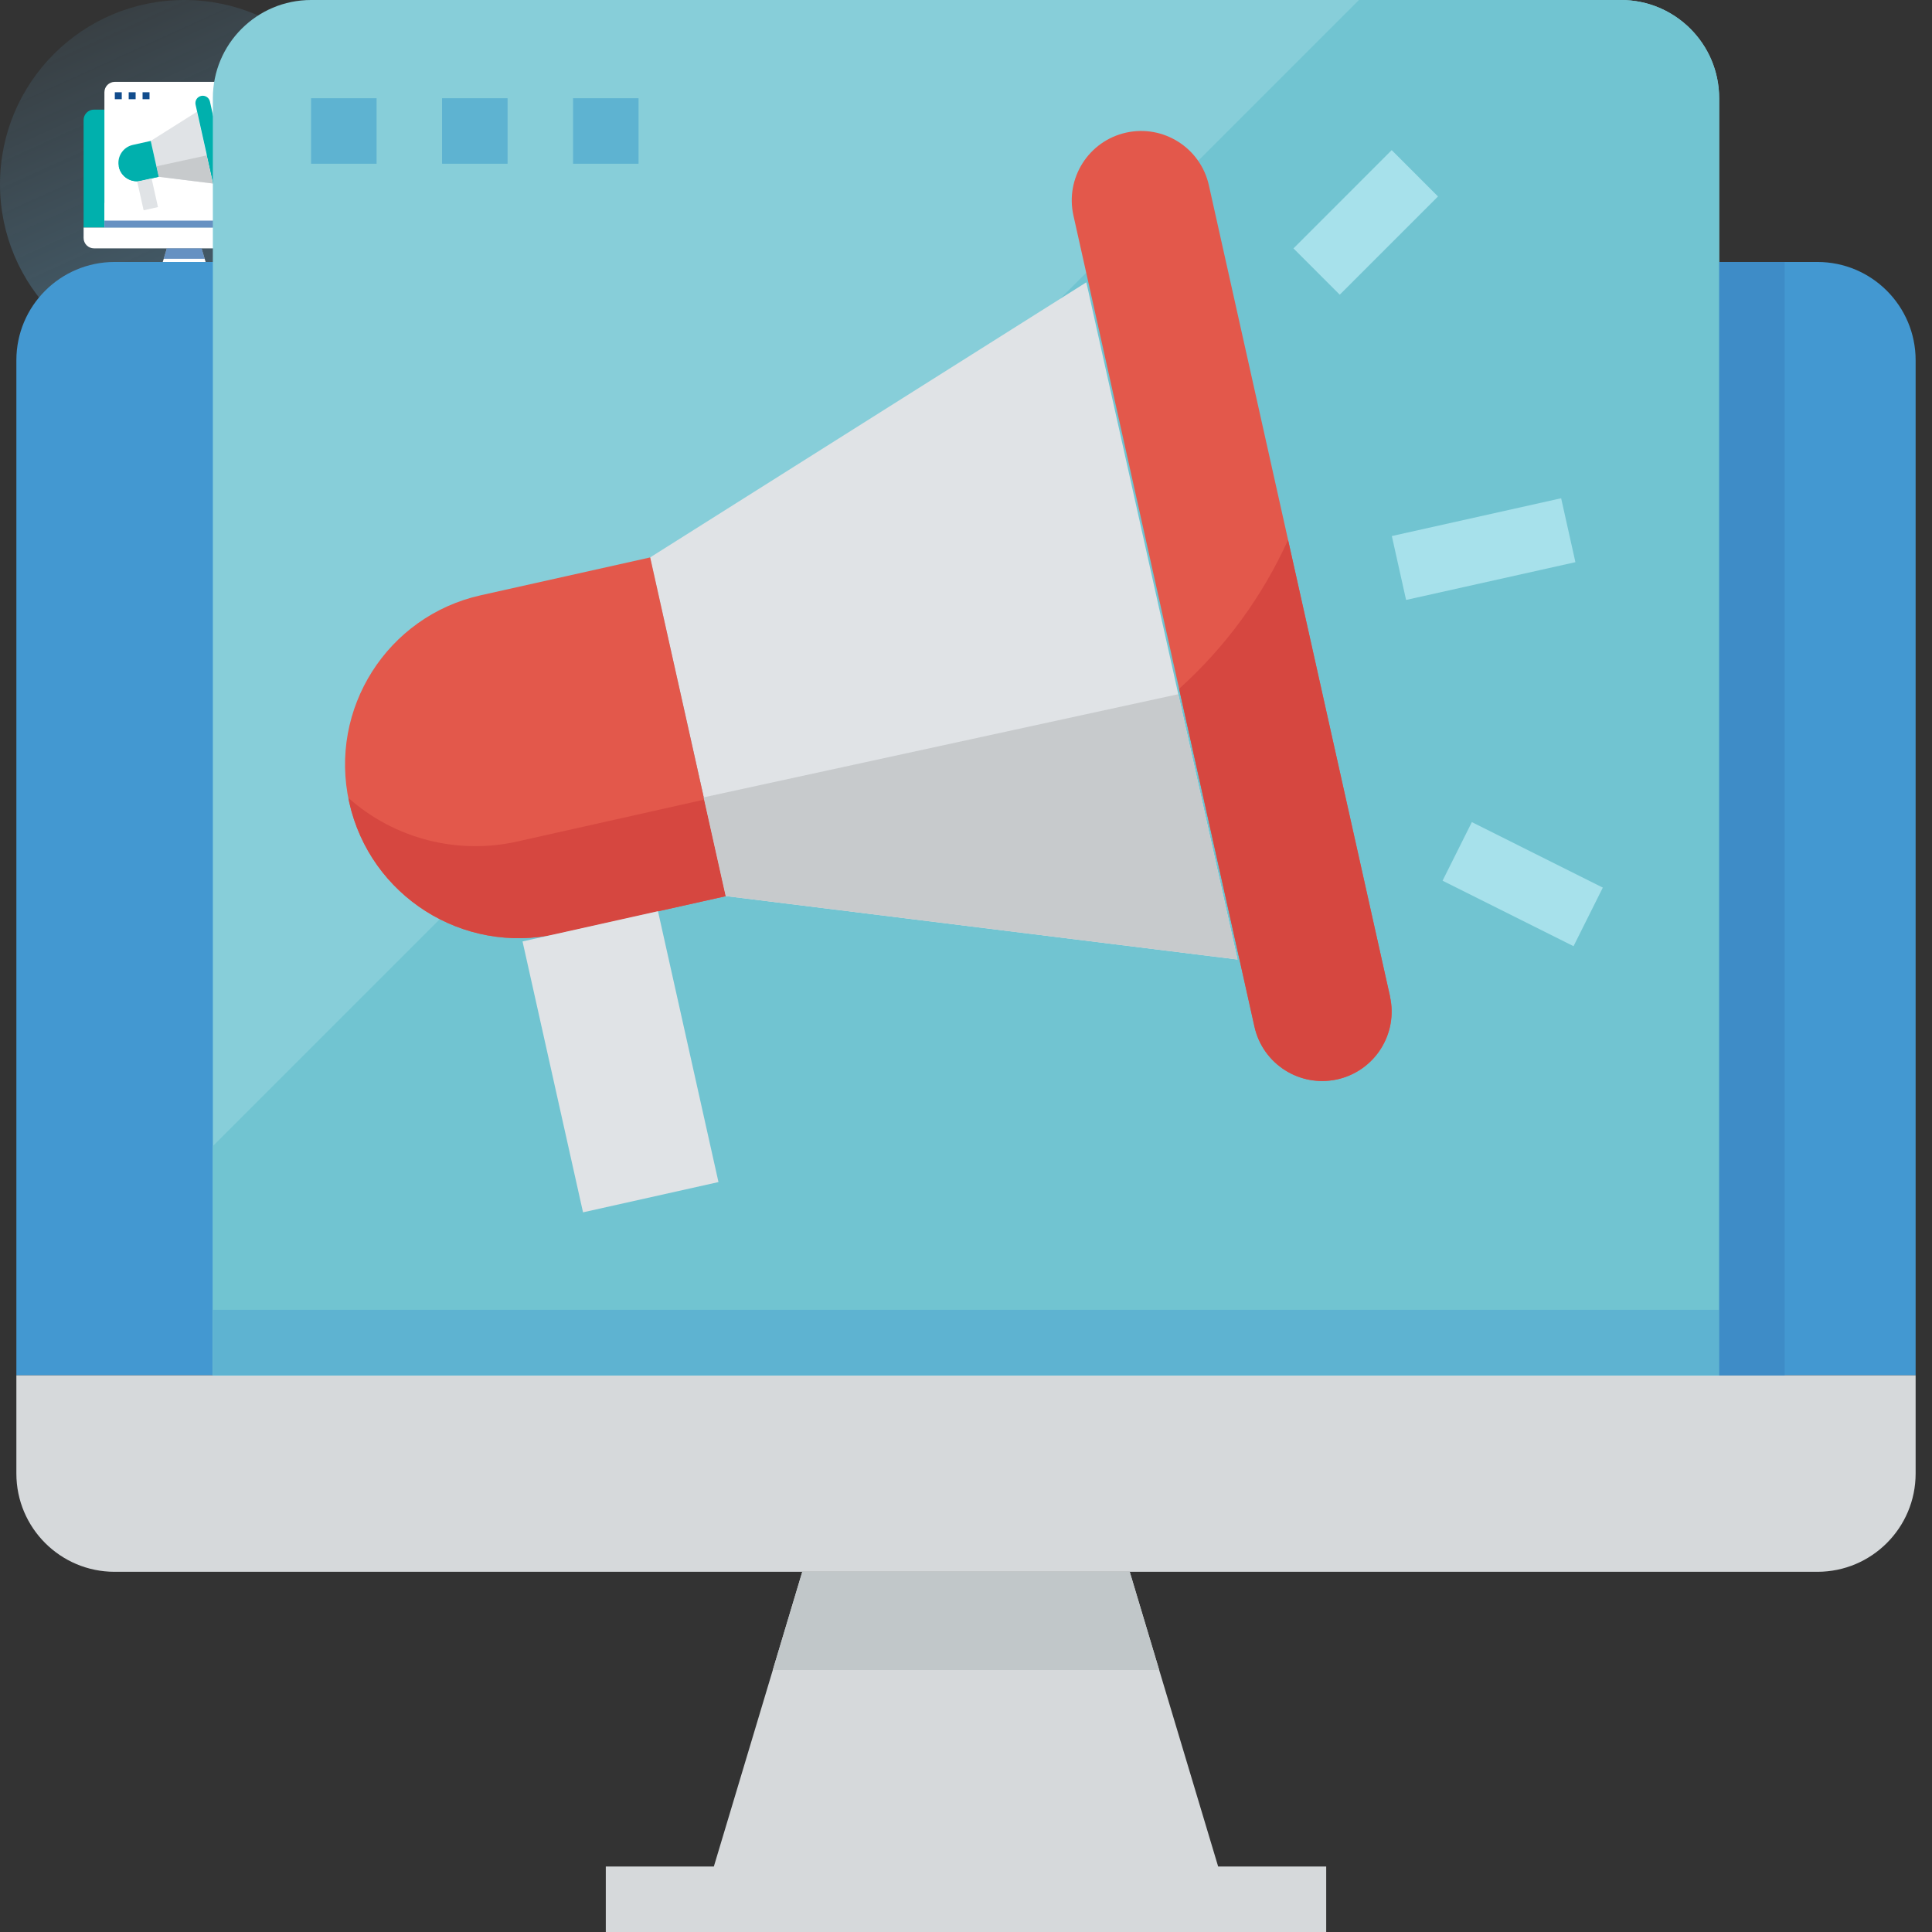 <svg width="472" height="472" viewBox="0 0 472 472" fill="none" xmlns="http://www.w3.org/2000/svg">
<rect x="0" y="0" width="472" height="472" fill="#333333" stroke="none"/>
<path opacity="0.6" d="M45 90C69.853 90 90 69.853 90 45C90 20.147 69.853 0 45 0C20.147 0 0 20.147 0 45C0 69.853 20.147 90 45 90Z" fill="url(#paint0_linear)"/>
<g clip-path="url(#clip0)">
<path d="M51.525 68.305L49.237 60.678H40.763L38.474 68.305H35.678V70H54.322V68.305H51.525Z" fill="white"/>
<path d="M22.966 26.78C21.562 26.78 20.424 27.918 20.424 29.322V55.593H69.576V29.322C69.576 27.918 68.438 26.78 67.034 26.78H22.966Z" fill="#00B0AD"/>
<path d="M20.424 55.593V58.136C20.424 59.54 21.562 60.678 22.966 60.678H67.034C68.438 60.678 69.576 59.54 69.576 58.136V55.593H20.424Z" fill="white"/>
<path d="M50 63.22L49.237 60.678H40.763L40 63.22H50Z" fill="#004899" fill-opacity="0.6"/>
<path d="M61.949 20H28.051C26.647 20 25.508 21.138 25.508 22.542V55.593H64.491V22.542C64.491 21.138 63.353 20 61.949 20Z" fill="white"/>
<path d="M61.949 20H55.169L25.508 49.661V55.593H64.491V22.542C64.491 21.138 63.353 20 61.949 20Z" fill="white"/>
<path d="M28.051 22.542H29.746V24.237H28.051V22.542Z" fill="#114C8C"/>
<path d="M31.441 22.542H33.136V24.237H31.441V22.542Z" fill="#114C8C"/>
<path d="M34.831 22.542H36.526V24.237H34.831V22.542Z" fill="#114C8C"/>
<path d="M52.027 44.832L38.781 43.19L36.824 34.427L48.114 27.306L52.027 44.832Z" fill="#E0E3E6"/>
<path d="M32.443 35.405L36.827 34.426L38.784 43.193L34.401 44.172C31.979 44.713 29.579 43.188 29.038 40.768C28.498 38.347 30.022 35.946 32.443 35.405Z" fill="#00B0AD"/>
<path d="M36.824 34.427L38.22 40.696L33.38 41.78C31.83 42.126 30.208 41.706 29.02 40.653C29.027 40.691 29.03 40.73 29.04 40.769C29.581 43.187 31.98 44.71 34.399 44.171L38.781 43.193L36.824 34.427Z" fill="#00B0AD"/>
<path d="M33.523 44.364L37.029 43.582L38.594 50.592L35.089 51.375L33.523 44.364Z" fill="#E0E3E6"/>
<path d="M56.02 33.873L60.402 32.895L60.771 34.549L56.389 35.526L56.02 33.873Z" fill="#114C8C"/>
<path d="M53.475 26.428L56.017 23.886L57.216 25.084L54.673 27.627L53.475 26.428Z" fill="#114C8C"/>
<path d="M57.333 42.792L58.091 41.276L61.48 42.971L60.723 44.487L57.333 42.792Z" fill="#114C8C"/>
<path d="M54.648 47.925C54.179 48.039 53.683 47.96 53.273 47.705C52.863 47.45 52.572 47.04 52.468 46.569L47.78 25.577C47.564 24.609 48.174 23.649 49.142 23.433C50.11 23.217 51.069 23.827 51.286 24.795L55.974 45.789C56.186 46.743 55.597 47.692 54.648 47.925Z" fill="#00B0AD"/>
<path d="M25.508 53.898H64.491V55.593H25.508V53.898Z" fill="#004899" fill-opacity="0.6"/>
<path d="M64.492 26.78H66.187V55.593H64.492V26.78Z" fill="#00B0AD"/>
<path d="M55.974 45.789L53.335 33.973C52.671 35.438 51.711 36.75 50.515 37.825L52.465 46.572C52.681 47.54 53.641 48.15 54.609 47.933C55.577 47.717 56.187 46.757 55.97 45.789H55.974Z" fill="#00B0AD"/>
<path d="M38.21 40.636L38.781 43.19L52.027 44.832L50.494 37.965L38.21 40.636Z" fill="#C7CACC"/>
</g>
<path d="M297.602 456L276 384H196L174.398 456H148V472H324V456H297.602Z" fill="#D6D9DB"/>
<path d="M28 64C14.746 64 4 74.746 4 88V336H468V88C468 74.746 457.254 64 444 64H28Z" fill="#4398D1"/>
<path d="M4 336V360C4 373.254 14.746 384 28 384H444C457.254 384 468 373.254 468 360V336H4Z" fill="#D6D9DB"/>
<path d="M283.199 408L276 384H196L188.801 408H283.199Z" fill="#C1C7C9"/>
<path d="M396 0H76C62.746 0 52 10.746 52 24V336H420V24C420 10.746 409.254 0 396 0Z" fill="#87CED9"/>
<path d="M396 0H332L52 280V336H420V24C420 10.746 409.254 0 396 0Z" fill="#71C4D1"/>
<path d="M76 24H92V40H76V24Z" fill="#5EB3D1"/>
<path d="M108 24H124V40H108V24Z" fill="#5EB3D1"/>
<path d="M140 24H156V40H140V24Z" fill="#5EB3D1"/>
<path d="M302.336 234.414L177.289 218.91L158.816 136.191L265.398 68.969L302.336 234.414Z" fill="#E0E3E6"/>
<path d="M117.461 145.426L158.844 136.184L177.324 218.945L135.941 228.188C113.086 233.289 90.426 218.898 85.32 196.047C80.219 173.191 94.609 150.527 117.461 145.426Z" fill="#E3584B"/>
<path d="M158.816 136.191L172 195.367L126.312 205.602C111.676 208.871 96.363 204.91 85.144 194.961C85.215 195.328 85.246 195.688 85.336 196.055C90.449 218.887 113.09 233.262 135.93 228.176L177.289 218.945L158.816 136.191Z" fill="#D64740"/>
<path d="M127.66 230L160.75 222.613L175.527 288.789L142.438 296.18L127.66 230Z" fill="#E0E3E6"/>
<path d="M340.035 130.957L381.398 121.727L384.883 137.344L343.516 146.57L340.035 130.957Z" fill="#A7E1EB"/>
<path d="M316 60.684L340 36.68L351.316 47.992L327.312 71.996L316 60.684Z" fill="#A7E1EB"/>
<path d="M352.426 215.16L359.582 200.848L391.578 216.848L384.426 231.16L352.426 215.16Z" fill="#A7E1EB"/>
<path d="M327.078 263.609C322.648 264.691 317.969 263.945 314.094 261.539C310.223 259.129 307.48 255.262 306.496 250.809L262.246 52.648C260.207 43.512 265.961 34.449 275.098 32.406C284.234 30.371 293.293 36.125 295.336 45.266L339.594 243.449C341.598 252.453 336.039 261.41 327.078 263.609Z" fill="#E3584B"/>
<path d="M52 320H420V336H52V320Z" fill="#5EB3D1"/>
<path d="M420 64H436V336H420V64Z" fill="#3E8CC7"/>
<path d="M339.594 243.449L314.68 131.902C308.414 145.734 299.352 158.117 288.062 168.273L306.465 250.84C308.504 259.98 317.57 265.734 326.707 263.691C335.848 261.652 341.602 252.586 339.559 243.449H339.594Z" fill="#D64740"/>
<path d="M171.902 194.801L177.289 218.91L302.336 234.414L287.863 169.594L171.902 194.801Z" fill="#C7CACC"/>
<defs>
<linearGradient id="paint0_linear" x1="84" y1="135.5" x2="11" y2="-25.5" gradientUnits="userSpaceOnUse">
<stop stop-color="#62A5CC"/>
<stop offset="1" stop-color="#62A5CC" stop-opacity="0"/>
</linearGradient>
<clipPath id="clip0">
<rect width="50" height="50" fill="white" transform="translate(20 20)"/>
</clipPath>
</defs>
</svg>
